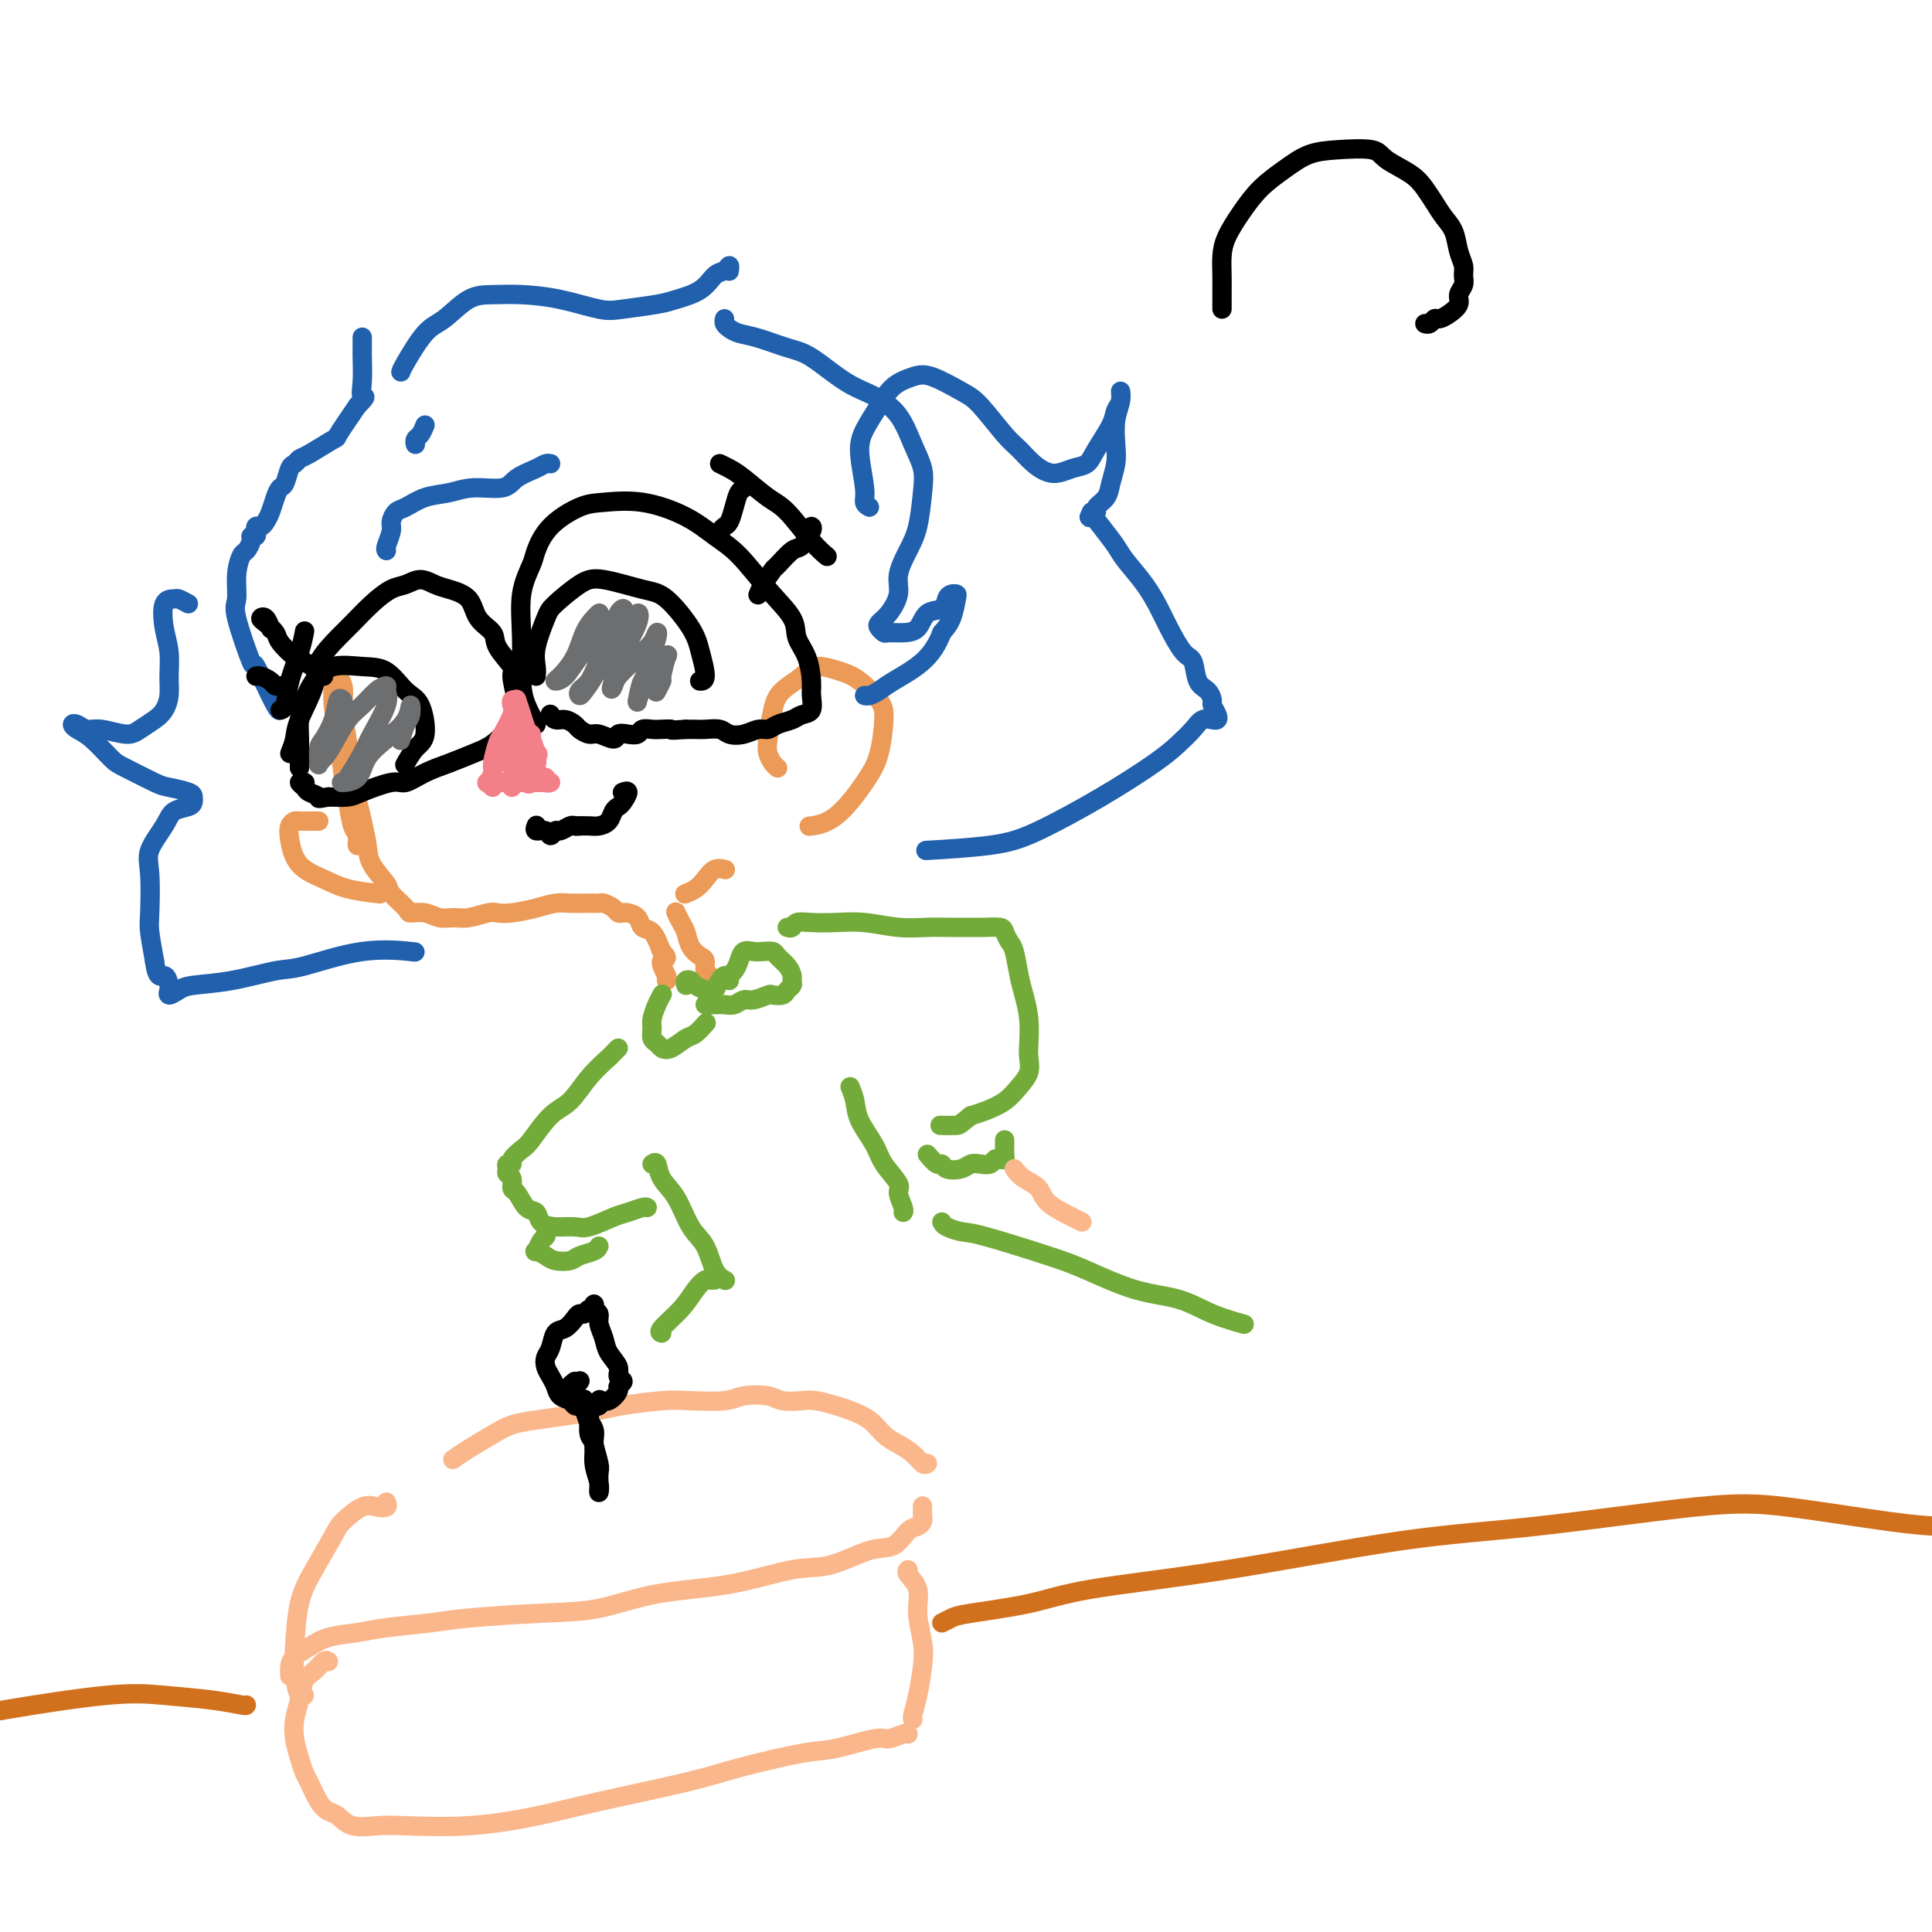 <svg viewBox='0 0 400 400' version='1.1' xmlns='http://www.w3.org/2000/svg' xmlns:xlink='http://www.w3.org/1999/xlink'><g fill='none' stroke='rgb(236,154,87)' stroke-width='4' stroke-linecap='round' stroke-linejoin='round'><path d='M70,140c0.447,1.866 0.894,3.732 1,6c0.106,2.268 -0.129,4.938 0,7c0.129,2.062 0.621,3.515 1,5c0.379,1.485 0.644,3.001 1,4c0.356,0.999 0.804,1.480 1,2c0.196,0.520 0.141,1.077 0,1c-0.141,-0.077 -0.367,-0.788 -1,-3c-0.633,-2.212 -1.672,-5.924 -2,-8c-0.328,-2.076 0.055,-2.517 0,-4c-0.055,-1.483 -0.548,-4.007 -1,-6c-0.452,-1.993 -0.864,-3.455 -1,-4c-0.136,-0.545 0.005,-0.174 0,1c-0.005,1.174 -0.156,3.151 0,5c0.156,1.849 0.620,3.569 1,6c0.380,2.431 0.676,5.574 1,8c0.324,2.426 0.675,4.136 1,6c0.325,1.864 0.624,3.881 1,5c0.376,1.119 0.830,1.339 1,2c0.170,0.661 0.057,1.764 0,2c-0.057,0.236 -0.057,-0.394 0,-1c0.057,-0.606 0.173,-1.187 0,-3c-0.173,-1.813 -0.634,-4.859 -1,-8c-0.366,-3.141 -0.638,-6.376 -1,-9c-0.362,-2.624 -0.815,-4.636 -1,-6c-0.185,-1.364 -0.103,-2.079 0,-3c0.103,-0.921 0.228,-2.046 0,-3c-0.228,-0.954 -0.807,-1.736 -1,-2c-0.193,-0.264 -0.000,-0.009 0,1c0.000,1.009 -0.192,2.772 0,5c0.192,2.228 0.769,4.922 1,7c0.231,2.078 0.115,3.539 0,5'/><path d='M71,158c0.347,3.251 1.214,3.379 2,5c0.786,1.621 1.490,4.737 2,7c0.510,2.263 0.827,3.674 1,5c0.173,1.326 0.202,2.566 1,4c0.798,1.434 2.366,3.063 3,4c0.634,0.937 0.332,1.183 1,2c0.668,0.817 2.304,2.205 3,3c0.696,0.795 0.453,0.999 1,1c0.547,0.001 1.883,-0.200 3,0c1.117,0.200 2.014,0.799 3,1c0.986,0.201 2.061,0.002 3,0c0.939,-0.002 1.741,0.193 3,0c1.259,-0.193 2.973,-0.773 4,-1c1.027,-0.227 1.366,-0.099 2,0c0.634,0.099 1.563,0.170 3,0c1.437,-0.170 3.383,-0.582 5,-1c1.617,-0.418 2.906,-0.844 4,-1c1.094,-0.156 1.994,-0.043 3,0c1.006,0.043 2.119,0.014 3,0c0.881,-0.014 1.531,-0.014 2,0c0.469,0.014 0.756,0.042 1,0c0.244,-0.042 0.446,-0.155 1,0c0.554,0.155 1.462,0.579 2,1c0.538,0.421 0.707,0.838 1,1c0.293,0.162 0.711,0.069 1,0c0.289,-0.069 0.447,-0.112 1,0c0.553,0.112 1.499,0.381 2,1c0.501,0.619 0.558,1.590 1,2c0.442,0.410 1.269,0.260 2,1c0.731,0.740 1.365,2.370 2,4'/><path d='M137,197c1.951,1.834 0.327,1.419 0,2c-0.327,0.581 0.643,2.156 1,3c0.357,0.844 0.102,0.955 0,1c-0.102,0.045 -0.051,0.022 0,0'/><path d='M147,202c-0.438,-0.216 -0.877,-0.432 -1,-1c-0.123,-0.568 0.069,-1.489 0,-2c-0.069,-0.511 -0.401,-0.614 -1,-1c-0.599,-0.386 -1.467,-1.056 -2,-2c-0.533,-0.944 -0.731,-2.162 -1,-3c-0.269,-0.838 -0.608,-1.297 -1,-2c-0.392,-0.703 -0.836,-1.651 -1,-2c-0.164,-0.349 -0.047,-0.100 0,0c0.047,0.100 0.023,0.050 0,0'/><path d='M142,185c-0.178,0.069 -0.356,0.138 0,0c0.356,-0.138 1.244,-0.482 2,-1c0.756,-0.518 1.378,-1.211 2,-2c0.622,-0.789 1.244,-1.674 2,-2c0.756,-0.326 1.644,-0.093 2,0c0.356,0.093 0.178,0.047 0,0'/><path d='M161,159c-0.315,-0.246 -0.630,-0.491 -1,-1c-0.370,-0.509 -0.793,-1.280 -1,-2c-0.207,-0.720 -0.196,-1.388 0,-3c0.196,-1.612 0.576,-4.166 1,-6c0.424,-1.834 0.892,-2.946 2,-4c1.108,-1.054 2.857,-2.049 4,-3c1.143,-0.951 1.680,-1.857 3,-2c1.320,-0.143 3.424,0.477 5,1c1.576,0.523 2.626,0.947 4,2c1.374,1.053 3.072,2.733 4,4c0.928,1.267 1.085,2.119 1,4c-0.085,1.881 -0.412,4.791 -1,7c-0.588,2.209 -1.436,3.716 -3,6c-1.564,2.284 -3.844,5.346 -6,7c-2.156,1.654 -4.187,1.901 -5,2c-0.813,0.099 -0.406,0.049 0,0'/><path d='M66,170c-0.106,-0.004 -0.211,-0.008 -1,0c-0.789,0.008 -2.260,0.029 -3,0c-0.740,-0.029 -0.747,-0.107 -1,0c-0.253,0.107 -0.752,0.399 -1,1c-0.248,0.601 -0.244,1.510 0,3c0.244,1.490 0.728,3.562 2,5c1.272,1.438 3.331,2.241 5,3c1.669,0.759 2.949,1.474 5,2c2.051,0.526 4.872,0.865 6,1c1.128,0.135 0.564,0.068 0,0'/></g>
<g fill='none' stroke='rgb(0,0,0)' stroke-width='4' stroke-linecap='round' stroke-linejoin='round'><path d='M119,171c0.471,-0.001 0.942,-0.002 1,0c0.058,0.002 -0.297,0.008 0,0c0.297,-0.008 1.245,-0.030 2,0c0.755,0.030 1.315,0.111 2,0c0.685,-0.111 1.495,-0.416 2,-1c0.505,-0.584 0.706,-1.449 1,-2c0.294,-0.551 0.681,-0.789 1,-1c0.319,-0.211 0.570,-0.397 1,-1c0.430,-0.603 1.039,-1.624 1,-2c-0.039,-0.376 -0.725,-0.107 -1,0c-0.275,0.107 -0.137,0.054 0,0'/><path d='M120,171c-0.364,0.033 -0.728,0.066 -1,0c-0.272,-0.066 -0.453,-0.232 -1,0c-0.547,0.232 -1.461,0.862 -2,1c-0.539,0.138 -0.705,-0.215 -1,0c-0.295,0.215 -0.720,1.000 -1,1c-0.280,0.000 -0.415,-0.783 -1,-1c-0.585,-0.217 -1.619,0.134 -2,0c-0.381,-0.134 -0.109,-0.753 0,-1c0.109,-0.247 0.054,-0.124 0,0'/><path d='M111,150c-0.728,-1.336 -1.456,-2.672 -2,-4c-0.544,-1.328 -0.904,-2.646 -1,-5c-0.096,-2.354 0.071,-5.742 0,-9c-0.071,-3.258 -0.382,-6.386 0,-9c0.382,-2.614 1.456,-4.714 2,-6c0.544,-1.286 0.557,-1.758 1,-3c0.443,-1.242 1.317,-3.253 3,-5c1.683,-1.747 4.175,-3.230 6,-4c1.825,-0.770 2.983,-0.828 5,-1c2.017,-0.172 4.894,-0.460 8,0c3.106,0.460 6.440,1.666 9,3c2.560,1.334 4.344,2.797 6,4c1.656,1.203 3.182,2.147 5,4c1.818,1.853 3.927,4.614 6,7c2.073,2.386 4.110,4.395 5,6c0.890,1.605 0.632,2.805 1,4c0.368,1.195 1.360,2.386 2,4c0.640,1.614 0.927,3.651 1,5c0.073,1.349 -0.067,2.010 0,3c0.067,0.990 0.341,2.308 0,3c-0.341,0.692 -1.298,0.759 -2,1c-0.702,0.241 -1.149,0.657 -2,1c-0.851,0.343 -2.105,0.615 -3,1c-0.895,0.385 -1.432,0.884 -2,1c-0.568,0.116 -1.167,-0.151 -2,0c-0.833,0.151 -1.900,0.720 -3,1c-1.100,0.280 -2.234,0.271 -3,0c-0.766,-0.271 -1.164,-0.805 -2,-1c-0.836,-0.195 -2.110,-0.053 -3,0c-0.890,0.053 -1.397,0.015 -2,0c-0.603,-0.015 -1.301,-0.008 -2,0'/><path d='M142,151c-3.986,0.311 -2.951,0.087 -3,0c-0.049,-0.087 -1.182,-0.037 -2,0c-0.818,0.037 -1.323,0.061 -2,0c-0.677,-0.061 -1.528,-0.208 -2,0c-0.472,0.208 -0.567,0.770 -1,1c-0.433,0.230 -1.204,0.129 -2,0c-0.796,-0.129 -1.618,-0.286 -2,0c-0.382,0.286 -0.325,1.016 -1,1c-0.675,-0.016 -2.081,-0.779 -3,-1c-0.919,-0.221 -1.349,0.099 -2,0c-0.651,-0.099 -1.523,-0.619 -2,-1c-0.477,-0.381 -0.559,-0.624 -1,-1c-0.441,-0.376 -1.242,-0.884 -2,-1c-0.758,-0.116 -1.473,0.161 -2,0c-0.527,-0.161 -0.865,-0.760 -1,-1c-0.135,-0.240 -0.068,-0.120 0,0'/><path d='M111,140c0.053,-0.558 0.107,-1.116 0,-2c-0.107,-0.884 -0.374,-2.095 0,-4c0.374,-1.905 1.391,-4.504 2,-6c0.609,-1.496 0.811,-1.891 2,-3c1.189,-1.109 3.365,-2.933 5,-4c1.635,-1.067 2.728,-1.375 5,-1c2.272,0.375 5.724,1.435 8,2c2.276,0.565 3.377,0.635 5,2c1.623,1.365 3.769,4.026 5,6c1.231,1.974 1.546,3.261 2,5c0.454,1.739 1.045,3.930 1,5c-0.045,1.070 -0.727,1.020 -1,1c-0.273,-0.020 -0.136,-0.010 0,0'/><path d='M60,156c0.400,-0.996 0.800,-1.993 1,-3c0.200,-1.007 0.202,-2.025 1,-4c0.798,-1.975 2.394,-4.905 3,-7c0.606,-2.095 0.224,-3.353 1,-5c0.776,-1.647 2.711,-3.684 4,-5c1.289,-1.316 1.934,-1.912 3,-3c1.066,-1.088 2.554,-2.667 4,-4c1.446,-1.333 2.850,-2.421 4,-3c1.150,-0.579 2.045,-0.648 3,-1c0.955,-0.352 1.969,-0.985 3,-1c1.031,-0.015 2.077,0.590 3,1c0.923,0.410 1.722,0.625 3,1c1.278,0.375 3.033,0.910 4,2c0.967,1.090 1.144,2.736 2,4c0.856,1.264 2.391,2.146 3,3c0.609,0.854 0.294,1.681 1,3c0.706,1.319 2.435,3.130 3,4c0.565,0.870 -0.032,0.798 0,2c0.032,1.202 0.694,3.677 1,5c0.306,1.323 0.257,1.495 0,2c-0.257,0.505 -0.721,1.343 -1,2c-0.279,0.657 -0.373,1.134 -1,2c-0.627,0.866 -1.785,2.121 -3,3c-1.215,0.879 -2.485,1.383 -4,2c-1.515,0.617 -3.274,1.349 -5,2c-1.726,0.651 -3.420,1.222 -5,2c-1.580,0.778 -3.048,1.764 -4,2c-0.952,0.236 -1.389,-0.277 -3,0c-1.611,0.277 -4.395,1.344 -6,2c-1.605,0.656 -2.030,0.902 -3,1c-0.970,0.098 -2.485,0.049 -4,0'/><path d='M68,165c-2.818,0.513 -1.862,0.295 -2,0c-0.138,-0.295 -1.371,-0.667 -2,-1c-0.629,-0.333 -0.653,-0.625 -1,-1c-0.347,-0.375 -1.016,-0.832 -1,-1c0.016,-0.168 0.719,-0.048 1,0c0.281,0.048 0.141,0.024 0,0'/><path d='M62,159c-0.005,0.048 -0.011,0.096 0,-1c0.011,-1.096 0.037,-3.334 0,-5c-0.037,-1.666 -0.139,-2.758 0,-4c0.139,-1.242 0.518,-2.634 1,-4c0.482,-1.366 1.066,-2.706 2,-4c0.934,-1.294 2.218,-2.541 4,-3c1.782,-0.459 4.062,-0.131 6,0c1.938,0.131 3.533,0.064 5,1c1.467,0.936 2.806,2.875 4,4c1.194,1.125 2.243,1.437 3,3c0.757,1.563 1.224,4.378 1,6c-0.224,1.622 -1.137,2.052 -2,3c-0.863,0.948 -1.675,2.414 -2,3c-0.325,0.586 -0.162,0.293 0,0'/></g>
<g fill='none' stroke='rgb(243,127,137)' stroke-width='4' stroke-linecap='round' stroke-linejoin='round'><path d='M107,145c0.024,0.069 0.047,0.138 0,0c-0.047,-0.138 -0.166,-0.483 0,0c0.166,0.483 0.615,1.793 1,3c0.385,1.207 0.705,2.312 1,3c0.295,0.688 0.564,0.957 1,2c0.436,1.043 1.041,2.858 1,3c-0.041,0.142 -0.726,-1.388 -1,-2c-0.274,-0.612 -0.137,-0.306 0,0'/><path d='M107,145c-0.408,-0.083 -0.816,-0.166 -1,0c-0.184,0.166 -0.144,0.580 0,1c0.144,0.420 0.393,0.846 0,2c-0.393,1.154 -1.429,3.035 -2,4c-0.571,0.965 -0.676,1.014 -1,2c-0.324,0.986 -0.867,2.910 -1,4c-0.133,1.090 0.146,1.346 0,2c-0.146,0.654 -0.715,1.706 -1,2c-0.285,0.294 -0.285,-0.170 0,0c0.285,0.170 0.854,0.974 1,1c0.146,0.026 -0.130,-0.725 0,-1c0.130,-0.275 0.668,-0.074 1,0c0.332,0.074 0.460,0.020 1,0c0.540,-0.020 1.493,-0.005 2,0c0.507,0.005 0.569,0.002 1,0c0.431,-0.002 1.231,-0.001 2,0c0.769,0.001 1.509,0.001 2,0c0.491,-0.001 0.735,-0.004 1,0c0.265,0.004 0.552,0.016 1,0c0.448,-0.016 1.059,-0.060 1,0c-0.059,0.060 -0.786,0.223 -1,0c-0.214,-0.223 0.087,-0.833 0,-1c-0.087,-0.167 -0.562,0.109 -1,0c-0.438,-0.109 -0.839,-0.603 -1,-1c-0.161,-0.397 -0.080,-0.699 0,-1'/><path d='M111,159c-0.480,-0.676 -0.181,-0.865 0,-1c0.181,-0.135 0.245,-0.216 0,-1c-0.245,-0.784 -0.798,-2.272 -1,-3c-0.202,-0.728 -0.054,-0.697 0,-1c0.054,-0.303 0.014,-0.941 0,-1c-0.014,-0.059 -0.003,0.461 0,1c0.003,0.539 -0.003,1.099 0,2c0.003,0.901 0.015,2.145 0,3c-0.015,0.855 -0.056,1.322 0,2c0.056,0.678 0.211,1.568 0,2c-0.211,0.432 -0.788,0.408 -1,0c-0.212,-0.408 -0.060,-1.200 0,-2c0.060,-0.800 0.027,-1.610 0,-2c-0.027,-0.390 -0.050,-0.361 0,-1c0.050,-0.639 0.171,-1.947 0,-2c-0.171,-0.053 -0.634,1.147 -1,2c-0.366,0.853 -0.633,1.357 -1,2c-0.367,0.643 -0.832,1.423 -1,2c-0.168,0.577 -0.038,0.950 0,1c0.038,0.050 -0.015,-0.223 0,0c0.015,0.223 0.098,0.943 0,1c-0.098,0.057 -0.376,-0.549 0,-1c0.376,-0.451 1.407,-0.748 2,-1c0.593,-0.252 0.746,-0.459 1,-1c0.254,-0.541 0.607,-1.415 1,-2c0.393,-0.585 0.827,-0.881 1,-1c0.173,-0.119 0.087,-0.059 0,0'/><path d='M111,157c0.765,-1.049 0.177,-1.172 0,-1c-0.177,0.172 0.058,0.639 0,1c-0.058,0.361 -0.408,0.616 -1,1c-0.592,0.384 -1.427,0.898 -2,1c-0.573,0.102 -0.883,-0.208 -1,0c-0.117,0.208 -0.042,0.933 0,1c0.042,0.067 0.049,-0.522 0,-1c-0.049,-0.478 -0.156,-0.843 0,-2c0.156,-1.157 0.575,-3.106 1,-4c0.425,-0.894 0.856,-0.731 1,-1c0.144,-0.269 0.001,-0.968 0,-1c-0.001,-0.032 0.140,0.605 0,1c-0.140,0.395 -0.559,0.550 -1,1c-0.441,0.450 -0.903,1.197 -1,2c-0.097,0.803 0.170,1.662 0,2c-0.170,0.338 -0.778,0.154 -1,0c-0.222,-0.154 -0.060,-0.279 0,-1c0.060,-0.721 0.016,-2.037 0,-3c-0.016,-0.963 -0.005,-1.573 0,-2c0.005,-0.427 0.002,-0.673 0,-1c-0.002,-0.327 -0.004,-0.737 0,-1c0.004,-0.263 0.015,-0.379 0,0c-0.015,0.379 -0.057,1.254 0,2c0.057,0.746 0.211,1.363 0,2c-0.211,0.637 -0.789,1.294 -1,2c-0.211,0.706 -0.057,1.459 0,2c0.057,0.541 0.016,0.869 0,1c-0.016,0.131 -0.008,0.066 0,0'/></g>
<g fill='none' stroke='rgb(109,110,112)' stroke-width='4' stroke-linecap='round' stroke-linejoin='round'><path d='M124,127c0.063,-0.055 0.126,-0.110 0,0c-0.126,0.110 -0.442,0.383 -1,1c-0.558,0.617 -1.360,1.576 -2,3c-0.640,1.424 -1.120,3.312 -2,5c-0.880,1.688 -2.161,3.176 -3,4c-0.839,0.824 -1.237,0.986 -1,1c0.237,0.014 1.110,-0.118 2,-1c0.890,-0.882 1.797,-2.514 3,-4c1.203,-1.486 2.701,-2.827 4,-4c1.299,-1.173 2.397,-2.179 3,-3c0.603,-0.821 0.710,-1.456 1,-2c0.290,-0.544 0.761,-0.996 1,-1c0.239,-0.004 0.244,0.439 0,1c-0.244,0.561 -0.738,1.239 -1,2c-0.262,0.761 -0.291,1.606 -1,3c-0.709,1.394 -2.097,3.339 -3,5c-0.903,1.661 -1.322,3.039 -2,4c-0.678,0.961 -1.617,1.504 -2,2c-0.383,0.496 -0.212,0.946 0,1c0.212,0.054 0.465,-0.287 1,-1c0.535,-0.713 1.352,-1.797 2,-3c0.648,-1.203 1.128,-2.524 2,-4c0.872,-1.476 2.137,-3.105 3,-4c0.863,-0.895 1.325,-1.054 2,-2c0.675,-0.946 1.564,-2.678 2,-3c0.436,-0.322 0.418,0.764 0,2c-0.418,1.236 -1.236,2.620 -2,4c-0.764,1.380 -1.475,2.756 -2,4c-0.525,1.244 -0.864,2.355 -1,3c-0.136,0.645 -0.068,0.822 0,1'/><path d='M127,141c-0.792,2.472 -0.272,1.652 0,1c0.272,-0.652 0.297,-1.135 1,-2c0.703,-0.865 2.084,-2.111 3,-3c0.916,-0.889 1.367,-1.420 2,-2c0.633,-0.580 1.449,-1.209 2,-2c0.551,-0.791 0.839,-1.745 1,-2c0.161,-0.255 0.197,0.188 0,1c-0.197,0.812 -0.627,1.992 -1,3c-0.373,1.008 -0.689,1.843 -1,3c-0.311,1.157 -0.617,2.636 -1,4c-0.383,1.364 -0.843,2.613 -1,3c-0.157,0.387 -0.010,-0.090 0,0c0.010,0.090 -0.118,0.746 0,0c0.118,-0.746 0.480,-2.892 1,-4c0.520,-1.108 1.198,-1.176 2,-2c0.802,-0.824 1.727,-2.402 2,-3c0.273,-0.598 -0.108,-0.215 0,0c0.108,0.215 0.705,0.261 1,0c0.295,-0.261 0.289,-0.830 0,0c-0.289,0.830 -0.861,3.057 -1,4c-0.139,0.943 0.155,0.600 0,1c-0.155,0.400 -0.759,1.543 -1,2c-0.241,0.457 -0.121,0.229 0,0'/><path d='M71,145c-0.362,-0.341 -0.724,-0.683 -1,0c-0.276,0.683 -0.467,2.390 -1,4c-0.533,1.610 -1.408,3.123 -2,4c-0.592,0.877 -0.900,1.118 -1,2c-0.100,0.882 0.006,2.406 0,3c-0.006,0.594 -0.126,0.260 0,0c0.126,-0.260 0.498,-0.444 1,-1c0.502,-0.556 1.133,-1.484 2,-3c0.867,-1.516 1.969,-3.619 3,-5c1.031,-1.381 1.992,-2.038 3,-3c1.008,-0.962 2.064,-2.228 3,-3c0.936,-0.772 1.752,-1.052 2,-1c0.248,0.052 -0.074,0.434 0,1c0.074,0.566 0.542,1.314 0,3c-0.542,1.686 -2.095,4.308 -3,6c-0.905,1.692 -1.160,2.453 -2,4c-0.840,1.547 -2.263,3.881 -3,5c-0.737,1.119 -0.789,1.024 -1,1c-0.211,-0.024 -0.582,0.024 0,0c0.582,-0.024 2.117,-0.121 3,-1c0.883,-0.879 1.113,-2.541 2,-4c0.887,-1.459 2.431,-2.716 4,-4c1.569,-1.284 3.163,-2.596 4,-4c0.837,-1.404 0.918,-2.902 1,-3c0.082,-0.098 0.166,1.203 0,2c-0.166,0.797 -0.580,1.090 -1,2c-0.420,0.910 -0.844,2.437 -1,3c-0.156,0.563 -0.045,0.161 0,0c0.045,-0.161 0.022,-0.080 0,0'/></g>
<g fill='none' stroke='rgb(33,96,173)' stroke-width='4' stroke-linecap='round' stroke-linejoin='round'><path d='M58,146c0.025,0.942 0.049,1.885 -1,0c-1.049,-1.885 -3.172,-6.597 -4,-8c-0.828,-1.403 -0.363,0.503 -1,-1c-0.637,-1.503 -2.378,-6.415 -3,-9c-0.622,-2.585 -0.124,-2.843 0,-4c0.124,-1.157 -0.125,-3.214 0,-5c0.125,-1.786 0.626,-3.301 1,-4c0.374,-0.699 0.622,-0.584 1,-1c0.378,-0.416 0.886,-1.364 1,-2c0.114,-0.636 -0.166,-0.959 0,-1c0.166,-0.041 0.780,0.200 1,0c0.220,-0.200 0.048,-0.841 0,-1c-0.048,-0.159 0.029,0.162 0,0c-0.029,-0.162 -0.162,-0.809 0,-1c0.162,-0.191 0.621,0.075 1,0c0.379,-0.075 0.679,-0.490 1,-1c0.321,-0.510 0.663,-1.114 1,-2c0.337,-0.886 0.668,-2.054 1,-3c0.332,-0.946 0.667,-1.668 1,-2c0.333,-0.332 0.666,-0.272 1,-1c0.334,-0.728 0.668,-2.245 1,-3c0.332,-0.755 0.660,-0.748 1,-1c0.340,-0.252 0.690,-0.764 1,-1c0.310,-0.236 0.578,-0.197 2,-1c1.422,-0.803 3.998,-2.447 5,-3c1.002,-0.553 0.429,-0.015 1,-1c0.571,-0.985 2.285,-3.492 4,-6'/><path d='M74,84c2.392,-2.357 1.373,-1.749 1,-2c-0.373,-0.251 -0.100,-1.360 0,-3c0.100,-1.640 0.027,-3.813 0,-5c-0.027,-1.187 -0.007,-1.390 0,-2c0.007,-0.610 0.002,-1.626 0,-2c-0.002,-0.374 -0.001,-0.107 0,0c0.001,0.107 0.000,0.053 0,0'/><path d='M88,88c-0.310,0.762 -0.619,1.524 -1,2c-0.381,0.476 -0.833,0.667 -1,1c-0.167,0.333 -0.048,0.810 0,1c0.048,0.190 0.024,0.095 0,0'/><path d='M80,114c-0.119,-0.128 -0.237,-0.257 0,-1c0.237,-0.743 0.831,-2.101 1,-3c0.169,-0.899 -0.087,-1.340 0,-2c0.087,-0.660 0.516,-1.540 1,-2c0.484,-0.460 1.022,-0.500 2,-1c0.978,-0.500 2.396,-1.460 4,-2c1.604,-0.540 3.396,-0.659 5,-1c1.604,-0.341 3.021,-0.904 5,-1c1.979,-0.096 4.520,0.276 6,0c1.480,-0.276 1.899,-1.198 3,-2c1.101,-0.802 2.883,-1.483 4,-2c1.117,-0.517 1.570,-0.870 2,-1c0.430,-0.130 0.837,-0.037 1,0c0.163,0.037 0.081,0.019 0,0'/><path d='M83,77c0.059,-0.226 0.117,-0.453 1,-2c0.883,-1.547 2.589,-4.415 4,-6c1.411,-1.585 2.527,-1.887 4,-3c1.473,-1.113 3.304,-3.037 5,-4c1.696,-0.963 3.258,-0.965 5,-1c1.742,-0.035 3.663,-0.104 6,0c2.337,0.104 5.088,0.379 8,1c2.912,0.621 5.984,1.587 8,2c2.016,0.413 2.977,0.272 5,0c2.023,-0.272 5.109,-0.674 7,-1c1.891,-0.326 2.587,-0.575 4,-1c1.413,-0.425 3.541,-1.024 5,-2c1.459,-0.976 2.247,-2.328 3,-3c0.753,-0.672 1.470,-0.665 2,-1c0.530,-0.335 0.874,-1.013 1,-1c0.126,0.013 0.036,0.718 0,1c-0.036,0.282 -0.018,0.141 0,0'/><path d='M150,66c-0.074,0.335 -0.148,0.671 0,1c0.148,0.329 0.518,0.652 1,1c0.482,0.348 1.075,0.723 2,1c0.925,0.277 2.182,0.457 4,1c1.818,0.543 4.199,1.448 6,2c1.801,0.552 3.024,0.751 5,2c1.976,1.249 4.705,3.548 7,5c2.295,1.452 4.157,2.058 6,3c1.843,0.942 3.669,2.218 5,4c1.331,1.782 2.169,4.068 3,6c0.831,1.932 1.654,3.511 2,5c0.346,1.489 0.213,2.890 0,5c-0.213,2.110 -0.508,4.929 -1,7c-0.492,2.071 -1.183,3.395 -2,5c-0.817,1.605 -1.761,3.490 -2,5c-0.239,1.510 0.227,2.643 0,4c-0.227,1.357 -1.145,2.938 -2,4c-0.855,1.062 -1.646,1.605 -2,2c-0.354,0.395 -0.271,0.641 0,1c0.271,0.359 0.729,0.832 1,1c0.271,0.168 0.356,0.033 1,0c0.644,-0.033 1.846,0.037 3,0c1.154,-0.037 2.259,-0.182 3,-1c0.741,-0.818 1.116,-2.310 2,-3c0.884,-0.690 2.276,-0.577 3,-1c0.724,-0.423 0.780,-1.383 1,-2c0.220,-0.617 0.603,-0.892 1,-1c0.397,-0.108 0.807,-0.050 1,0c0.193,0.050 0.167,0.090 0,1c-0.167,0.910 -0.476,2.688 -1,4c-0.524,1.312 -1.262,2.156 -2,3'/><path d='M195,131c-0.892,2.382 -2.124,4.337 -4,6c-1.876,1.663 -4.398,3.034 -6,4c-1.602,0.966 -2.285,1.527 -3,2c-0.715,0.473 -1.462,0.858 -2,1c-0.538,0.142 -0.868,0.041 -1,0c-0.132,-0.041 -0.066,-0.020 0,0'/><path d='M180,105c-0.456,-0.264 -0.912,-0.527 -1,-1c-0.088,-0.473 0.191,-1.155 0,-3c-0.191,-1.845 -0.851,-4.851 -1,-7c-0.149,-2.149 0.215,-3.440 1,-5c0.785,-1.560 1.992,-3.389 3,-5c1.008,-1.611 1.818,-3.004 3,-4c1.182,-0.996 2.736,-1.595 4,-2c1.264,-0.405 2.239,-0.615 4,0c1.761,0.615 4.308,2.055 6,3c1.692,0.945 2.528,1.396 4,3c1.472,1.604 3.580,4.360 5,6c1.420,1.640 2.152,2.164 3,3c0.848,0.836 1.811,1.982 3,3c1.189,1.018 2.602,1.906 4,2c1.398,0.094 2.780,-0.608 4,-1c1.220,-0.392 2.278,-0.474 3,-1c0.722,-0.526 1.107,-1.495 2,-3c0.893,-1.505 2.293,-3.548 3,-5c0.707,-1.452 0.722,-2.315 1,-3c0.278,-0.685 0.820,-1.191 1,-2c0.180,-0.809 -0.004,-1.922 0,-2c0.004,-0.078 0.194,0.878 0,2c-0.194,1.122 -0.772,2.412 -1,4c-0.228,1.588 -0.107,3.476 0,5c0.107,1.524 0.201,2.685 0,4c-0.201,1.315 -0.698,2.783 -1,4c-0.302,1.217 -0.411,2.182 -1,3c-0.589,0.818 -1.659,1.490 -2,2c-0.341,0.510 0.045,0.860 0,1c-0.045,0.140 -0.523,0.070 -1,0'/><path d='M226,106c-0.851,1.709 -0.478,0.980 0,1c0.478,0.020 1.063,0.788 2,2c0.937,1.212 2.228,2.867 3,4c0.772,1.133 1.025,1.743 2,3c0.975,1.257 2.671,3.160 4,5c1.329,1.840 2.292,3.617 3,5c0.708,1.383 1.163,2.373 2,4c0.837,1.627 2.057,3.893 3,5c0.943,1.107 1.611,1.055 2,2c0.389,0.945 0.500,2.887 1,4c0.500,1.113 1.388,1.398 2,2c0.612,0.602 0.946,1.521 1,2c0.054,0.479 -0.174,0.519 0,1c0.174,0.481 0.749,1.402 1,2c0.251,0.598 0.178,0.873 0,1c-0.178,0.127 -0.461,0.107 -1,0c-0.539,-0.107 -1.334,-0.299 -2,0c-0.666,0.299 -1.204,1.091 -2,2c-0.796,0.909 -1.849,1.935 -3,3c-1.151,1.065 -2.398,2.170 -5,4c-2.602,1.830 -6.559,4.385 -11,7c-4.441,2.615 -9.366,5.288 -13,7c-3.634,1.712 -5.978,2.461 -10,3c-4.022,0.539 -9.720,0.868 -12,1c-2.280,0.132 -1.140,0.066 0,0'/><path d='M39,125c-0.791,-0.424 -1.581,-0.849 -2,-1c-0.419,-0.151 -0.466,-0.029 -1,0c-0.534,0.029 -1.554,-0.036 -2,1c-0.446,1.036 -0.318,3.173 0,5c0.318,1.827 0.826,3.343 1,5c0.174,1.657 0.013,3.455 0,5c-0.013,1.545 0.123,2.835 0,4c-0.123,1.165 -0.504,2.203 -1,3c-0.496,0.797 -1.105,1.353 -2,2c-0.895,0.647 -2.074,1.385 -3,2c-0.926,0.615 -1.597,1.106 -3,1c-1.403,-0.106 -3.537,-0.810 -5,-1c-1.463,-0.190 -2.255,0.135 -3,0c-0.745,-0.135 -1.444,-0.730 -2,-1c-0.556,-0.270 -0.970,-0.215 -1,0c-0.030,0.215 0.324,0.590 1,1c0.676,0.410 1.673,0.855 3,2c1.327,1.145 2.982,2.989 4,4c1.018,1.011 1.397,1.188 3,2c1.603,0.812 4.430,2.259 6,3c1.570,0.741 1.884,0.776 3,1c1.116,0.224 3.035,0.636 4,1c0.965,0.364 0.976,0.679 1,1c0.024,0.321 0.062,0.648 0,1c-0.062,0.352 -0.223,0.729 -1,1c-0.777,0.271 -2.169,0.436 -3,1c-0.831,0.564 -1.099,1.527 -2,3c-0.901,1.473 -2.435,3.455 -3,5c-0.565,1.545 -0.162,2.651 0,5c0.162,2.349 0.082,5.940 0,8c-0.082,2.060 -0.166,2.589 0,4c0.166,1.411 0.583,3.706 1,6'/><path d='M32,199c0.547,4.134 1.413,2.969 2,3c0.587,0.031 0.895,1.259 1,2c0.105,0.741 0.005,0.994 0,1c-0.005,0.006 0.083,-0.235 0,0c-0.083,0.235 -0.339,0.945 0,1c0.339,0.055 1.273,-0.546 2,-1c0.727,-0.454 1.245,-0.760 3,-1c1.755,-0.240 4.745,-0.414 8,-1c3.255,-0.586 6.776,-1.582 9,-2c2.224,-0.418 3.153,-0.256 6,-1c2.847,-0.744 7.613,-2.393 12,-3c4.387,-0.607 8.396,-0.174 10,0c1.604,0.174 0.802,0.087 0,0'/></g>
<g fill='none' stroke='rgb(0,0,0)' stroke-width='4' stroke-linecap='round' stroke-linejoin='round'><path d='M157,123c-0.055,0.137 -0.110,0.274 0,0c0.110,-0.274 0.385,-0.960 1,-2c0.615,-1.040 1.570,-2.432 2,-3c0.430,-0.568 0.336,-0.310 1,-1c0.664,-0.690 2.087,-2.329 3,-3c0.913,-0.671 1.316,-0.376 2,-1c0.684,-0.624 1.647,-2.167 2,-3c0.353,-0.833 0.095,-0.955 0,-1c-0.095,-0.045 -0.027,-0.013 0,0c0.027,0.013 0.014,0.006 0,0'/><path d='M149,110c0.334,-0.378 0.668,-0.755 1,-1c0.332,-0.245 0.663,-0.356 1,-1c0.337,-0.644 0.679,-1.819 1,-3c0.321,-1.181 0.622,-2.368 1,-3c0.378,-0.632 0.832,-0.709 1,-1c0.168,-0.291 0.048,-0.798 0,-1c-0.048,-0.202 -0.024,-0.101 0,0'/><path d='M149,96c0.634,0.304 1.268,0.609 2,1c0.732,0.391 1.563,0.869 3,2c1.437,1.131 3.482,2.916 5,4c1.518,1.084 2.510,1.466 4,3c1.490,1.534 3.478,4.221 5,6c1.522,1.779 2.578,2.651 3,3c0.422,0.349 0.211,0.174 0,0'/><path d='M67,140c-0.120,-0.205 -0.241,-0.411 -1,-1c-0.759,-0.589 -2.157,-1.562 -3,-2c-0.843,-0.438 -1.130,-0.341 -2,-1c-0.870,-0.659 -2.321,-2.073 -3,-3c-0.679,-0.927 -0.585,-1.365 -1,-2c-0.415,-0.635 -1.341,-1.466 -2,-2c-0.659,-0.534 -1.053,-0.772 -1,-1c0.053,-0.228 0.553,-0.446 1,0c0.447,0.446 0.842,1.556 1,2c0.158,0.444 0.079,0.222 0,0'/><path d='M59,142c-0.326,-0.022 -0.651,-0.044 -1,0c-0.349,0.044 -0.720,0.156 -1,0c-0.280,-0.156 -0.467,-0.578 -1,-1c-0.533,-0.422 -1.411,-0.845 -2,-1c-0.589,-0.155 -0.889,-0.042 -1,0c-0.111,0.042 -0.032,0.012 0,0c0.032,-0.012 0.016,-0.006 0,0'/><path d='M63,131c0.059,-0.309 0.117,-0.619 0,0c-0.117,0.619 -0.410,2.166 -1,4c-0.590,1.834 -1.478,3.956 -2,6c-0.522,2.044 -0.679,4.012 -1,5c-0.321,0.988 -0.806,0.997 -1,1c-0.194,0.003 -0.097,0.002 0,0'/></g>
<g fill='none' stroke='rgb(115,171,58)' stroke-width='4' stroke-linecap='round' stroke-linejoin='round'><path d='M142,204c-0.100,-0.400 -0.199,-0.801 0,-1c0.199,-0.199 0.697,-0.197 1,0c0.303,0.197 0.410,0.591 1,1c0.590,0.409 1.664,0.835 2,1c0.336,0.165 -0.064,0.069 0,0c0.064,-0.069 0.592,-0.110 1,0c0.408,0.110 0.697,0.370 1,0c0.303,-0.370 0.620,-1.369 1,-2c0.380,-0.631 0.823,-0.895 1,-1c0.177,-0.105 0.089,-0.053 0,0'/><path d='M151,203c-0.088,-0.354 -0.175,-0.708 0,-1c0.175,-0.292 0.613,-0.523 1,-1c0.387,-0.477 0.724,-1.200 1,-2c0.276,-0.800 0.493,-1.676 1,-2c0.507,-0.324 1.305,-0.095 2,0c0.695,0.095 1.286,0.057 2,0c0.714,-0.057 1.550,-0.131 2,0c0.450,0.131 0.514,0.469 1,1c0.486,0.531 1.395,1.255 2,2c0.605,0.745 0.906,1.510 1,2c0.094,0.490 -0.021,0.706 0,1c0.021,0.294 0.176,0.666 0,1c-0.176,0.334 -0.684,0.629 -1,1c-0.316,0.371 -0.441,0.816 -1,1c-0.559,0.184 -1.553,0.106 -2,0c-0.447,-0.106 -0.346,-0.239 -1,0c-0.654,0.239 -2.063,0.849 -3,1c-0.937,0.151 -1.403,-0.156 -2,0c-0.597,0.156 -1.327,0.774 -2,1c-0.673,0.226 -1.291,0.061 -2,0c-0.709,-0.061 -1.510,-0.016 -2,0c-0.490,0.016 -0.670,0.004 -1,0c-0.330,-0.004 -0.808,-0.001 -1,0c-0.192,0.001 -0.096,0.001 0,0'/><path d='M137,206c0.082,-0.148 0.165,-0.296 0,0c-0.165,0.296 -0.577,1.035 -1,2c-0.423,0.965 -0.857,2.157 -1,3c-0.143,0.843 0.005,1.338 0,2c-0.005,0.662 -0.163,1.491 0,2c0.163,0.509 0.648,0.699 1,1c0.352,0.301 0.571,0.714 1,1c0.429,0.286 1.068,0.444 2,0c0.932,-0.444 2.157,-1.490 3,-2c0.843,-0.510 1.304,-0.483 2,-1c0.696,-0.517 1.627,-1.576 2,-2c0.373,-0.424 0.186,-0.212 0,0'/><path d='M163,192c0.370,0.113 0.739,0.225 1,0c0.261,-0.225 0.413,-0.789 1,-1c0.587,-0.211 1.608,-0.071 3,0c1.392,0.071 3.154,0.072 5,0c1.846,-0.072 3.776,-0.215 6,0c2.224,0.215 4.740,0.790 7,1c2.260,0.210 4.262,0.056 6,0c1.738,-0.056 3.211,-0.013 5,0c1.789,0.013 3.894,-0.004 5,0c1.106,0.004 1.213,0.029 2,0c0.787,-0.029 2.252,-0.111 3,0c0.748,0.111 0.778,0.415 1,1c0.222,0.585 0.638,1.449 1,2c0.362,0.551 0.672,0.787 1,2c0.328,1.213 0.676,3.402 1,5c0.324,1.598 0.624,2.605 1,4c0.376,1.395 0.827,3.177 1,5c0.173,1.823 0.066,3.685 0,5c-0.066,1.315 -0.093,2.082 0,3c0.093,0.918 0.307,1.986 0,3c-0.307,1.014 -1.134,1.973 -2,3c-0.866,1.027 -1.772,2.123 -3,3c-1.228,0.877 -2.780,1.536 -4,2c-1.220,0.464 -2.110,0.732 -3,1'/><path d='M201,231c-2.357,1.845 -2.250,1.958 -3,2c-0.750,0.042 -2.357,0.012 -3,0c-0.643,-0.012 -0.321,-0.006 0,0'/><path d='M192,239c0.741,0.874 1.483,1.747 2,2c0.517,0.253 0.810,-0.115 1,0c0.190,0.115 0.278,0.711 1,1c0.722,0.289 2.077,0.270 3,0c0.923,-0.270 1.413,-0.790 2,-1c0.587,-0.210 1.271,-0.108 2,0c0.729,0.108 1.502,0.222 2,0c0.498,-0.222 0.722,-0.781 1,-1c0.278,-0.219 0.610,-0.100 1,0c0.390,0.100 0.836,0.181 1,0c0.164,-0.181 0.044,-0.623 0,-1c-0.044,-0.377 -0.012,-0.689 0,-1c0.012,-0.311 0.003,-0.622 0,-1c-0.003,-0.378 -0.001,-0.822 0,-1c0.001,-0.178 0.000,-0.089 0,0'/><path d='M128,217c-0.405,0.394 -0.810,0.788 -1,1c-0.190,0.212 -0.166,0.242 -1,1c-0.834,0.758 -2.526,2.244 -4,4c-1.474,1.756 -2.728,3.784 -4,5c-1.272,1.216 -2.560,1.622 -4,3c-1.440,1.378 -3.031,3.727 -4,5c-0.969,1.273 -1.317,1.468 -2,2c-0.683,0.532 -1.701,1.400 -2,2c-0.299,0.600 0.120,0.933 0,1c-0.120,0.067 -0.779,-0.132 -1,0c-0.221,0.132 -0.004,0.597 0,1c0.004,0.403 -0.203,0.746 0,1c0.203,0.254 0.818,0.420 1,1c0.182,0.580 -0.069,1.573 0,2c0.069,0.427 0.457,0.286 1,1c0.543,0.714 1.241,2.282 2,3c0.759,0.718 1.580,0.587 2,1c0.420,0.413 0.441,1.372 1,2c0.559,0.628 1.657,0.926 3,1c1.343,0.074 2.930,-0.075 4,0c1.070,0.075 1.621,0.374 3,0c1.379,-0.374 3.585,-1.421 5,-2c1.415,-0.579 2.039,-0.691 3,-1c0.961,-0.309 2.259,-0.814 3,-1c0.741,-0.186 0.926,-0.053 1,0c0.074,0.053 0.037,0.027 0,0'/><path d='M113,255c0.087,0.372 0.173,0.743 0,1c-0.173,0.257 -0.606,0.398 -1,1c-0.394,0.602 -0.751,1.665 -1,2c-0.249,0.335 -0.391,-0.057 0,0c0.391,0.057 1.317,0.562 2,1c0.683,0.438 1.125,0.807 2,1c0.875,0.193 2.182,0.209 3,0c0.818,-0.209 1.147,-0.644 2,-1c0.853,-0.356 2.230,-0.634 3,-1c0.770,-0.366 0.934,-0.819 1,-1c0.066,-0.181 0.033,-0.091 0,0'/></g>
<g fill='none' stroke='rgb(251,183,140)' stroke-width='4' stroke-linecap='round' stroke-linejoin='round'><path d='M68,344c-0.251,-0.191 -0.502,-0.383 -1,0c-0.498,0.383 -1.245,1.340 -2,2c-0.755,0.660 -1.520,1.023 -2,2c-0.480,0.977 -0.675,2.570 -1,4c-0.325,1.430 -0.778,2.699 -1,4c-0.222,1.301 -0.211,2.635 0,4c0.211,1.365 0.623,2.761 1,4c0.377,1.239 0.720,2.320 1,3c0.280,0.680 0.499,0.960 1,2c0.501,1.040 1.284,2.839 2,4c0.716,1.161 1.363,1.684 2,2c0.637,0.316 1.262,0.426 2,1c0.738,0.574 1.589,1.612 3,2c1.411,0.388 3.380,0.124 5,0c1.620,-0.124 2.889,-0.109 6,0c3.111,0.109 8.064,0.312 13,0c4.936,-0.312 9.857,-1.138 14,-2c4.143,-0.862 7.510,-1.760 13,-3c5.490,-1.240 13.103,-2.824 18,-4c4.897,-1.176 7.079,-1.946 11,-3c3.921,-1.054 9.583,-2.391 13,-3c3.417,-0.609 4.590,-0.489 7,-1c2.410,-0.511 6.057,-1.654 8,-2c1.943,-0.346 2.180,0.103 3,0c0.820,-0.103 2.221,-0.759 3,-1c0.779,-0.241 0.937,-0.069 1,0c0.063,0.069 0.032,0.034 0,0'/><path d='M189,356c-0.085,-0.122 -0.171,-0.243 0,-1c0.171,-0.757 0.598,-2.148 1,-4c0.402,-1.852 0.780,-4.163 1,-6c0.220,-1.837 0.283,-3.200 0,-5c-0.283,-1.800 -0.913,-4.038 -1,-6c-0.087,-1.962 0.368,-3.650 0,-5c-0.368,-1.350 -1.561,-2.364 -2,-3c-0.439,-0.636 -0.126,-0.896 0,-1c0.126,-0.104 0.063,-0.052 0,0'/><path d='M60,347c-0.044,-0.665 -0.088,-1.330 0,-2c0.088,-0.670 0.308,-1.345 1,-2c0.692,-0.655 1.857,-1.289 3,-2c1.143,-0.711 2.264,-1.500 4,-2c1.736,-0.500 4.088,-0.712 6,-1c1.912,-0.288 3.385,-0.653 6,-1c2.615,-0.347 6.373,-0.678 9,-1c2.627,-0.322 4.125,-0.637 8,-1c3.875,-0.363 10.128,-0.774 15,-1c4.872,-0.226 8.365,-0.268 12,-1c3.635,-0.732 7.413,-2.155 12,-3c4.587,-0.845 9.984,-1.113 15,-2c5.016,-0.887 9.651,-2.392 13,-3c3.349,-0.608 5.412,-0.320 8,-1c2.588,-0.680 5.702,-2.329 8,-3c2.298,-0.671 3.778,-0.364 5,-1c1.222,-0.636 2.184,-2.216 3,-3c0.816,-0.784 1.487,-0.771 2,-1c0.513,-0.229 0.870,-0.701 1,-1c0.130,-0.299 0.035,-0.427 0,-1c-0.035,-0.573 -0.010,-1.592 0,-2c0.010,-0.408 0.005,-0.204 0,0'/><path d='M192,303c-0.267,0.177 -0.535,0.353 -1,0c-0.465,-0.353 -1.129,-1.236 -2,-2c-0.871,-0.764 -1.950,-1.409 -3,-2c-1.050,-0.591 -2.070,-1.129 -3,-2c-0.930,-0.871 -1.770,-2.076 -3,-3c-1.230,-0.924 -2.851,-1.567 -4,-2c-1.149,-0.433 -1.828,-0.655 -3,-1c-1.172,-0.345 -2.838,-0.811 -4,-1c-1.162,-0.189 -1.819,-0.099 -3,0c-1.181,0.099 -2.885,0.209 -4,0c-1.115,-0.209 -1.641,-0.736 -3,-1c-1.359,-0.264 -3.549,-0.264 -5,0c-1.451,0.264 -2.161,0.792 -4,1c-1.839,0.208 -4.807,0.097 -7,0c-2.193,-0.097 -3.611,-0.181 -6,0c-2.389,0.181 -5.748,0.625 -8,1c-2.252,0.375 -3.395,0.680 -5,1c-1.605,0.320 -3.672,0.655 -6,1c-2.328,0.345 -4.918,0.699 -7,1c-2.082,0.301 -3.654,0.550 -5,1c-1.346,0.450 -2.464,1.100 -4,2c-1.536,0.900 -3.491,2.050 -5,3c-1.509,0.950 -2.574,1.700 -3,2c-0.426,0.300 -0.213,0.150 0,0'/><path d='M80,311c0.166,0.401 0.331,0.803 0,1c-0.331,0.197 -1.159,0.190 -2,0c-0.841,-0.190 -1.696,-0.562 -3,0c-1.304,0.562 -3.057,2.056 -4,3c-0.943,0.944 -1.077,1.336 -2,3c-0.923,1.664 -2.637,4.601 -4,7c-1.363,2.399 -2.376,4.261 -3,7c-0.624,2.739 -0.861,6.356 -1,9c-0.139,2.644 -0.182,4.317 0,6c0.182,1.683 0.587,3.376 1,4c0.413,0.624 0.832,0.178 1,0c0.168,-0.178 0.084,-0.089 0,0'/></g>
<g fill='none' stroke='rgb(0,0,0)' stroke-width='4' stroke-linecap='round' stroke-linejoin='round'><path d='M122,295c0.033,-0.484 0.065,-0.967 0,-1c-0.065,-0.033 -0.228,0.385 0,1c0.228,0.615 0.846,1.425 1,2c0.154,0.575 -0.155,0.913 0,2c0.155,1.087 0.773,2.923 1,4c0.227,1.077 0.062,1.394 0,2c-0.062,0.606 -0.021,1.500 0,2c0.021,0.500 0.021,0.607 0,1c-0.021,0.393 -0.062,1.071 0,1c0.062,-0.071 0.227,-0.892 0,-2c-0.227,-1.108 -0.845,-2.502 -1,-4c-0.155,-1.498 0.155,-3.099 0,-4c-0.155,-0.901 -0.775,-1.101 -1,-2c-0.225,-0.899 -0.057,-2.498 0,-3c0.057,-0.502 0.001,0.092 0,0c-0.001,-0.092 0.052,-0.870 0,-1c-0.052,-0.130 -0.210,0.388 0,1c0.210,0.612 0.788,1.316 1,2c0.212,0.684 0.057,1.346 0,2c-0.057,0.654 -0.015,1.298 0,2c0.015,0.702 0.005,1.462 0,2c-0.005,0.538 -0.004,0.853 0,1c0.004,0.147 0.012,0.125 0,0c-0.012,-0.125 -0.045,-0.353 0,-1c0.045,-0.647 0.166,-1.713 0,-3c-0.166,-1.287 -0.619,-2.796 -1,-4c-0.381,-1.204 -0.691,-2.102 -1,-3'/><path d='M121,292c-0.405,-2.833 0.083,-2.417 0,-2c-0.083,0.417 -0.738,0.833 -1,1c-0.262,0.167 -0.131,0.083 0,0'/><path d='M120,291c-0.364,0.096 -0.727,0.191 -1,0c-0.273,-0.191 -0.455,-0.670 -1,-1c-0.545,-0.330 -1.453,-0.511 -2,-1c-0.547,-0.489 -0.732,-1.284 -1,-2c-0.268,-0.716 -0.620,-1.351 -1,-2c-0.380,-0.649 -0.790,-1.311 -1,-2c-0.210,-0.689 -0.221,-1.407 0,-2c0.221,-0.593 0.675,-1.063 1,-2c0.325,-0.937 0.521,-2.341 1,-3c0.479,-0.659 1.241,-0.573 2,-1c0.759,-0.427 1.513,-1.367 2,-2c0.487,-0.633 0.705,-0.959 1,-1c0.295,-0.041 0.666,0.202 1,0c0.334,-0.202 0.629,-0.851 1,-1c0.371,-0.149 0.816,0.200 1,0c0.184,-0.200 0.105,-0.948 0,-1c-0.105,-0.052 -0.237,0.594 0,1c0.237,0.406 0.842,0.574 1,1c0.158,0.426 -0.131,1.112 0,2c0.131,0.888 0.681,1.978 1,3c0.319,1.022 0.407,1.976 1,3c0.593,1.024 1.691,2.118 2,3c0.309,0.882 -0.172,1.550 0,2c0.172,0.450 0.995,0.680 1,1c0.005,0.320 -0.808,0.729 -1,1c-0.192,0.271 0.237,0.402 0,1c-0.237,0.598 -1.141,1.661 -2,2c-0.859,0.339 -1.674,-0.046 -2,0c-0.326,0.046 -0.163,0.523 0,1'/><path d='M124,291c-0.778,0.556 -0.222,-0.556 0,-1c0.222,-0.444 0.111,-0.222 0,0'/><path d='M119,286c-0.506,0.393 -1.012,0.786 -1,1c0.012,0.214 0.542,0.250 1,0c0.458,-0.250 0.845,-0.786 1,-1c0.155,-0.214 0.077,-0.107 0,0'/></g>
<g fill='none' stroke='rgb(115,171,58)' stroke-width='4' stroke-linecap='round' stroke-linejoin='round'><path d='M176,225c0.391,0.942 0.782,1.884 1,3c0.218,1.116 0.264,2.405 1,4c0.736,1.595 2.163,3.495 3,5c0.837,1.505 1.086,2.613 2,4c0.914,1.387 2.494,3.051 3,4c0.506,0.949 -0.060,1.182 0,2c0.060,0.818 0.747,2.220 1,3c0.253,0.780 0.072,0.937 0,1c-0.072,0.063 -0.036,0.031 0,0'/><path d='M135,241c0.382,-0.261 0.763,-0.522 1,0c0.237,0.522 0.328,1.827 1,3c0.672,1.173 1.925,2.213 3,4c1.075,1.787 1.973,4.321 3,6c1.027,1.679 2.182,2.501 3,4c0.818,1.499 1.297,3.673 2,5c0.703,1.327 1.629,1.808 2,2c0.371,0.192 0.185,0.096 0,0'/><path d='M195,253c0.142,0.312 0.283,0.623 1,1c0.717,0.377 2.008,0.819 3,1c0.992,0.181 1.684,0.102 5,1c3.316,0.898 9.255,2.772 13,4c3.745,1.228 5.295,1.811 8,3c2.705,1.189 6.565,2.984 10,4c3.435,1.016 6.447,1.252 9,2c2.553,0.748 4.649,2.009 7,3c2.351,0.991 4.957,1.712 6,2c1.043,0.288 0.521,0.144 0,0'/><path d='M148,265c-0.354,0.036 -0.709,0.073 -1,0c-0.291,-0.073 -0.519,-0.254 -1,0c-0.481,0.254 -1.214,0.944 -2,2c-0.786,1.056 -1.623,2.479 -3,4c-1.377,1.521 -3.294,3.140 -4,4c-0.706,0.860 -0.202,0.960 0,1c0.202,0.040 0.101,0.020 0,0'/></g>
<g fill='none' stroke='rgb(210,113,29)' stroke-width='4' stroke-linecap='round' stroke-linejoin='round'><path d='M195,336c0.694,-0.351 1.388,-0.702 2,-1c0.612,-0.298 1.143,-0.541 4,-1c2.857,-0.459 8.041,-1.132 12,-2c3.959,-0.868 6.693,-1.932 13,-3c6.307,-1.068 16.186,-2.142 28,-4c11.814,-1.858 25.563,-4.502 36,-6c10.437,-1.498 17.561,-1.852 28,-3c10.439,-1.148 24.192,-3.092 33,-4c8.808,-0.908 12.670,-0.779 19,0c6.330,0.779 15.127,2.210 21,3c5.873,0.790 8.821,0.940 10,1c1.179,0.060 0.590,0.030 0,0'/><path d='M51,353c0.012,0.088 0.023,0.176 -1,0c-1.023,-0.176 -3.081,-0.617 -6,-1c-2.919,-0.383 -6.698,-0.707 -10,-1c-3.302,-0.293 -6.128,-0.556 -12,0c-5.872,0.556 -14.790,1.932 -21,3c-6.210,1.068 -9.713,1.827 -15,3c-5.287,1.173 -12.359,2.759 -17,4c-4.641,1.241 -6.852,2.137 -9,3c-2.148,0.863 -4.232,1.694 -5,2c-0.768,0.306 -0.219,0.087 0,0c0.219,-0.087 0.110,-0.044 0,0'/></g>
<g fill='none' stroke='rgb(251,183,140)' stroke-width='4' stroke-linecap='round' stroke-linejoin='round'><path d='M210,242c0.530,0.688 1.060,1.375 2,2c0.940,0.625 2.291,1.187 3,2c0.709,0.813 0.778,1.878 2,3c1.222,1.122 3.598,2.302 5,3c1.402,0.698 1.829,0.914 2,1c0.171,0.086 0.085,0.043 0,0'/></g>
<g fill='none' stroke='rgb(0,0,0)' stroke-width='4' stroke-linecap='round' stroke-linejoin='round'><path d='M253,64c0.001,-0.291 0.002,-0.583 0,-1c-0.002,-0.417 -0.006,-0.960 0,-2c0.006,-1.040 0.023,-2.578 0,-4c-0.023,-1.422 -0.086,-2.729 0,-4c0.086,-1.271 0.321,-2.505 1,-4c0.679,-1.495 1.802,-3.252 3,-5c1.198,-1.748 2.471,-3.489 4,-5c1.529,-1.511 3.313,-2.792 5,-4c1.687,-1.208 3.277,-2.343 5,-3c1.723,-0.657 3.578,-0.836 6,-1c2.422,-0.164 5.411,-0.312 7,0c1.589,0.312 1.776,1.084 3,2c1.224,0.916 3.483,1.977 5,3c1.517,1.023 2.290,2.010 3,3c0.710,0.990 1.357,1.984 2,3c0.643,1.016 1.282,2.054 2,3c0.718,0.946 1.514,1.801 2,3c0.486,1.199 0.662,2.744 1,4c0.338,1.256 0.838,2.223 1,3c0.162,0.777 -0.015,1.363 0,2c0.015,0.637 0.222,1.323 0,2c-0.222,0.677 -0.871,1.343 -1,2c-0.129,0.657 0.264,1.304 0,2c-0.264,0.696 -1.185,1.440 -2,2c-0.815,0.560 -1.525,0.934 -2,1c-0.475,0.066 -0.715,-0.178 -1,0c-0.285,0.178 -0.615,0.779 -1,1c-0.385,0.221 -0.824,0.063 -1,0c-0.176,-0.063 -0.088,-0.032 0,0'/></g>
</svg>
